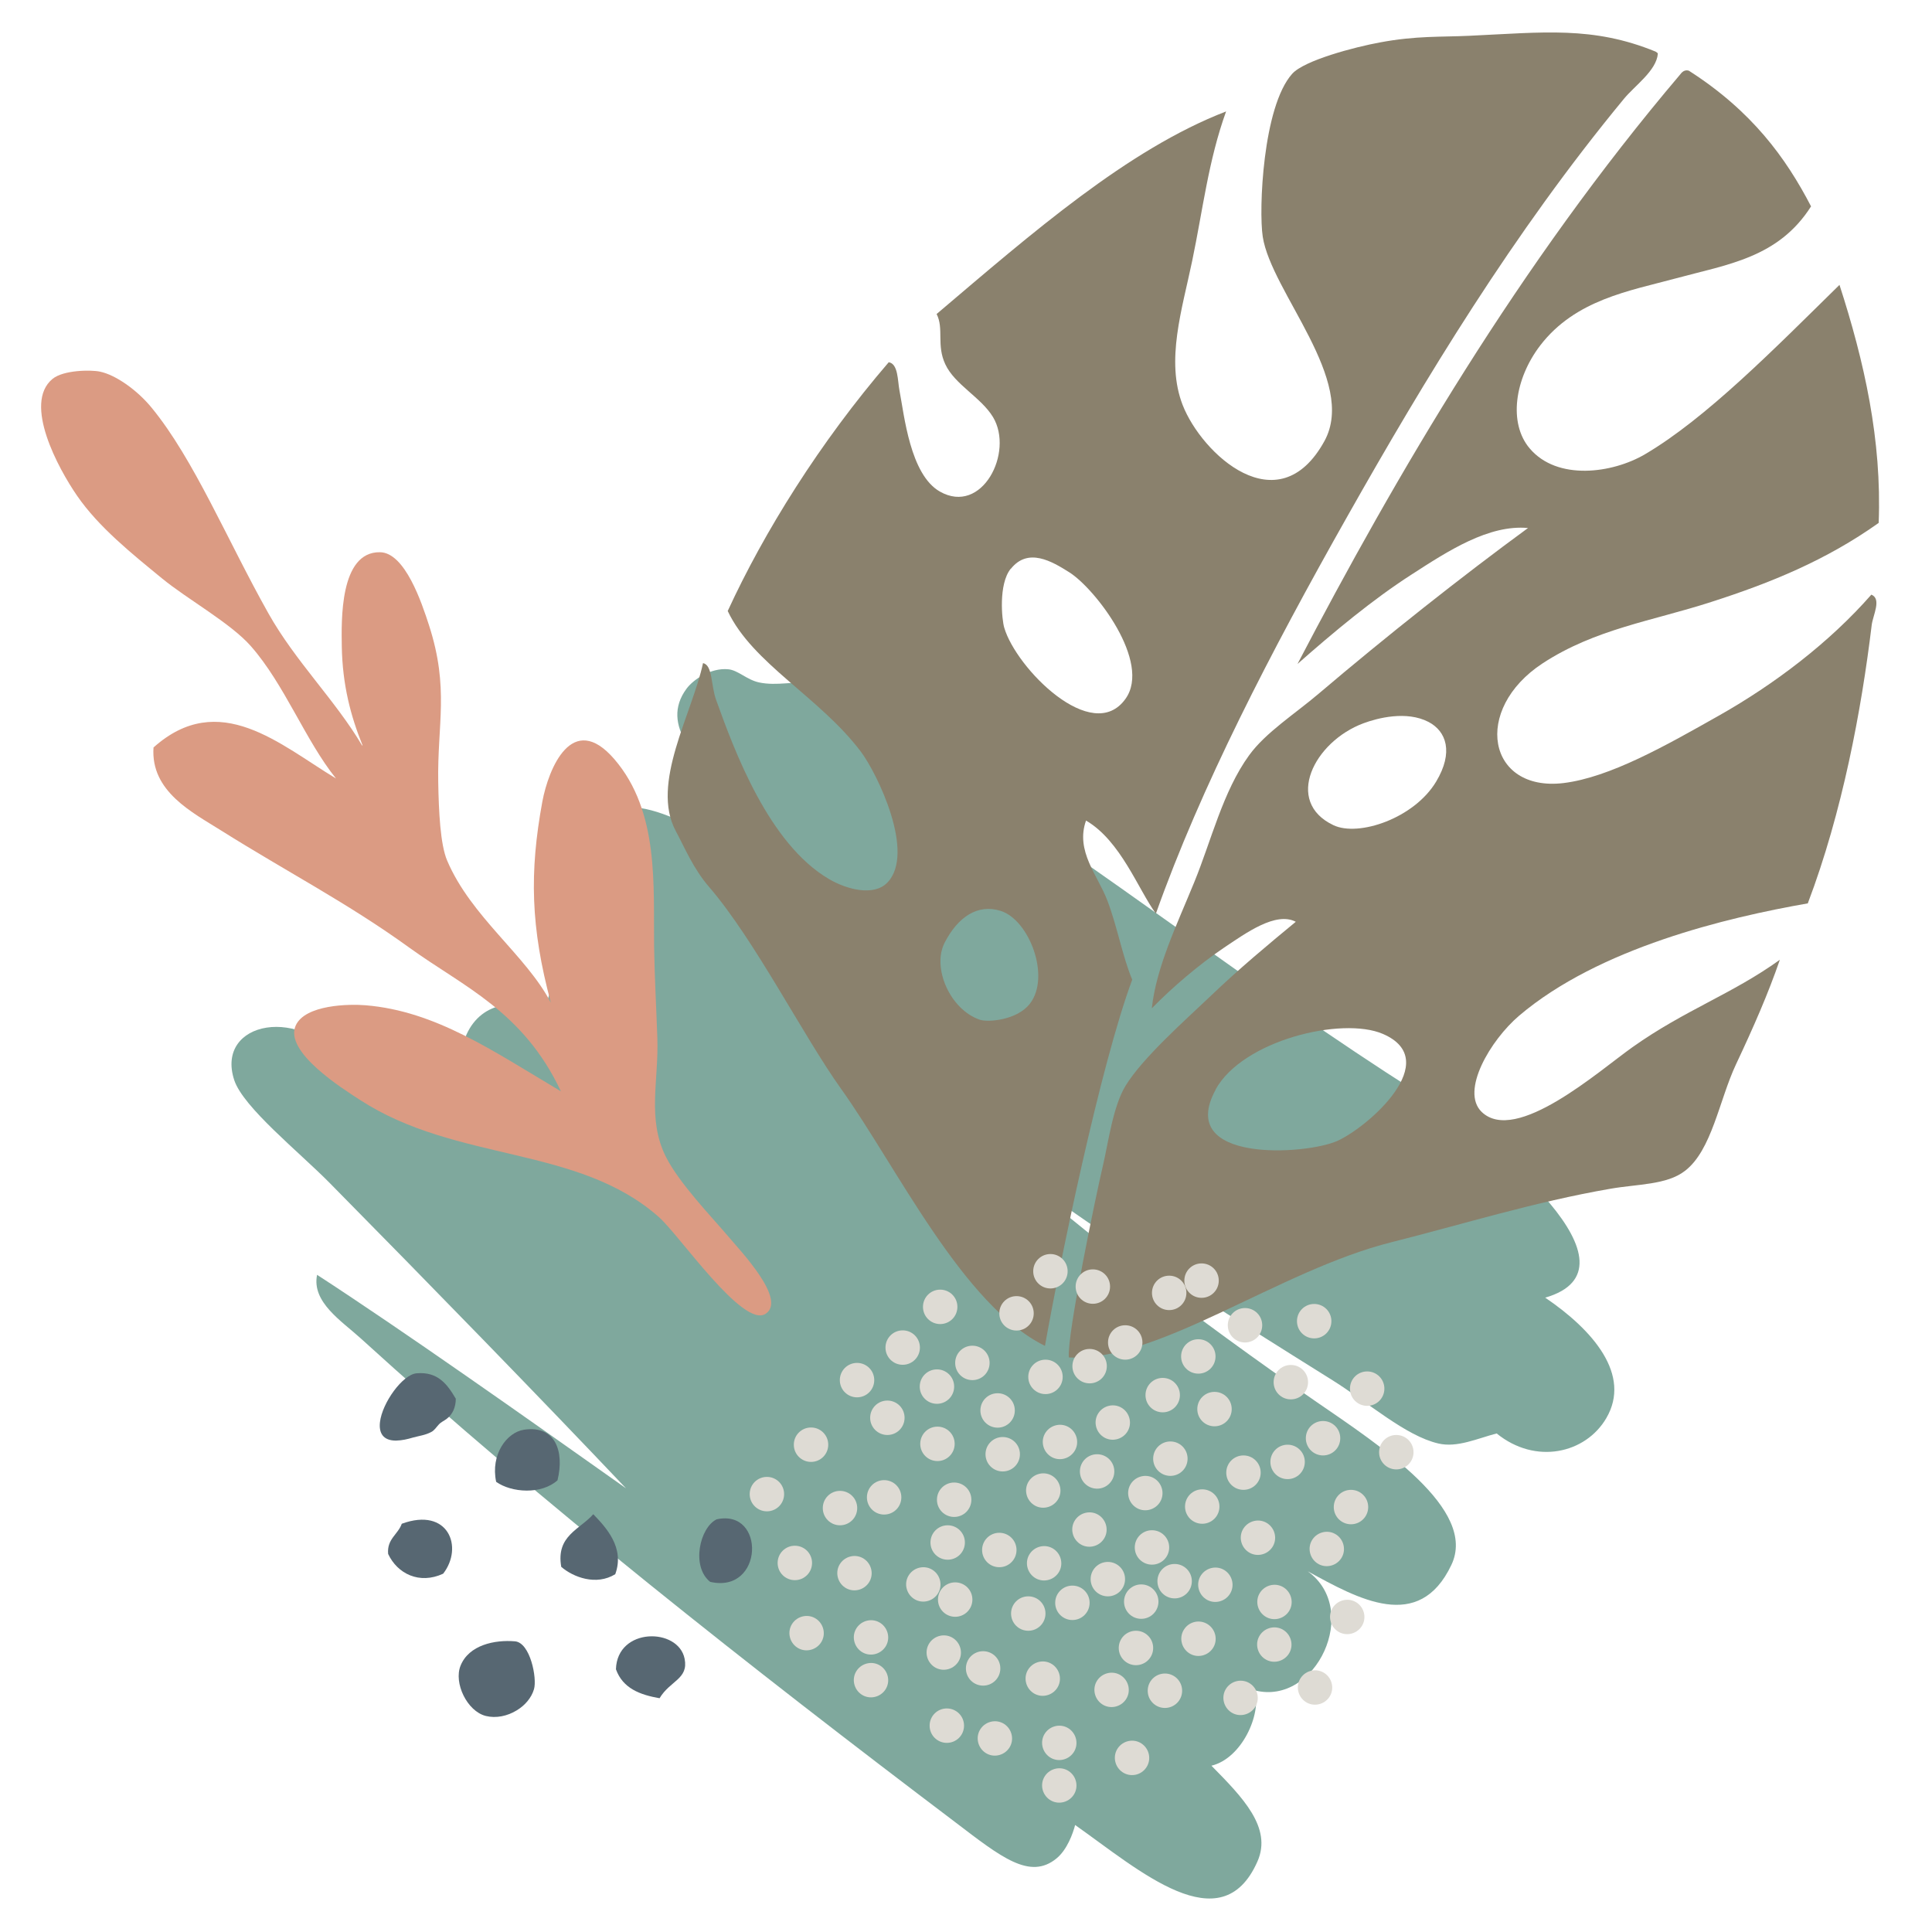 <?xml version="1.0" encoding="UTF-8"?>
<svg preserveAspectRatio="xMidYMid slice" xmlns="http://www.w3.org/2000/svg" id="a" width="680px" height="680px" viewBox="0 0 113.39 113.39">
  <path d="M29.9,66.5c-1.2-1.79-3.34-3.38-2.67-5.4,.73-2.19,2.83-2.62,4.85-1.69,.04-3.22,3.71-4.7,6.31-1.78-2.08-2.99-6.86-6.22-3.57-9.45,2.39-2.35,6.86,.94,10.37,3.09,2.75,1.68,5.47,3.43,7.71,5.04-2.7-3.15-7.01-6.66-10.19-9.9-1.67-1.7-4.04-3.81-2.41-6,.39-.52,1.41-1.23,2.44-1.13,.57,.05,1.08,.61,1.8,.77,1.05,.23,2.19-.1,2.72,.07,2.19,.73,5.26,3.16,8.28,5.07,9.27,5.87,18.02,12.82,27.6,18.9,4.91,3.12,13.48,10.35,7.55,12.07,2.8,1.9,5.08,4.53,3.58,7.08-1.21,2.06-4.14,2.75-6.43,.89-1.12,.29-2.31,.85-3.42,.59-1.94-.45-4.09-2.39-6.29-3.76-5.92-3.7-13.18-8.26-18.79-12.44,3.51,3.22,11.15,9.1,17.84,13.7,3.88,2.67,9.56,6.37,8,9.63-1.9,4-5.45,2-8.43,.37,3.14,2.25,.49,7.91-3.1,6.99,.39,1.42-.77,3.99-2.55,4.42,1.82,1.85,3.58,3.63,2.7,5.62-2.12,4.81-6.93,.52-10.7-2.14-.13,.5-.47,1.45-1.09,1.96-1.57,1.29-3.26-.08-5.94-2.12-11.98-9.06-24.39-18.83-34.91-28.41-1.11-1.01-2.88-2.12-2.55-3.72,5.05,3.28,12.21,8.34,18.13,12.53-5.08-5.36-11.51-11.96-17.41-17.94-1.79-1.81-5.05-4.42-5.58-6.01-1.15-3.48,4.03-4.49,6.56-.8,1.08,.13,1.63-.7,2.76-.49,2.19,.4,4.41,2.9,6.82,4.37Z" fill="#7fa89d" fill-rule="evenodd"></path>
  <g>
    <path d="M106.3,12.1c-1.93,3.04-4.9,3.41-7.99,4.25-2.66,.72-5.85,1.24-7.91,3.92-1.51,1.97-1.88,4.57-.62,6.05,1.62,1.91,4.85,1.46,6.75,.35,3.61-2.12,7.63-6.22,11.43-9.95,1.46,4.51,2.49,9.11,2.3,13.97-3.08,2.19-6.34,3.52-9.83,4.64-3.46,1.12-6.8,1.58-9.89,3.6-4.15,2.72-3.23,7.55,1.21,7.03,2.74-.33,6.05-2.22,9.15-3.97,3.25-1.84,6.46-4.27,8.93-7.09,.62,.25,.09,1.21,.02,1.79-.6,4.97-1.72,10.98-3.75,16.33-4.75,.83-12.25,2.61-16.94,6.59-1.69,1.44-3.46,4.43-2.2,5.65,2.01,1.93,6.9-2.42,8.85-3.8,3.09-2.19,5.84-3.11,8.65-5.13-.69,2-1.53,3.92-2.58,6.15-.98,2.09-1.41,5.03-2.99,6.24-1.07,.83-2.79,.77-4.38,1.05-4.46,.77-8.68,2.09-12.82,3.13-6.67,1.67-13.65,7.03-18.96,6.77-.11-1.35,1.6-9.56,1.99-11.21,.33-1.4,.59-3.49,1.33-4.72,1-1.65,3.53-3.88,5.02-5.3,1.66-1.59,3.39-3.03,4.98-4.34-1.17-.61-2.9,.64-4.24,1.54-1.42,.96-2.98,2.28-4.21,3.54,.26-2.41,1.46-4.88,2.49-7.4,.99-2.41,1.68-5.33,3.22-7.45,.97-1.34,2.69-2.43,4.1-3.63,3.93-3.34,8.4-6.88,12.27-9.71-2.3-.21-4.67,1.33-6.85,2.74-2.24,1.44-4.54,3.35-6.68,5.24,5.78-11.06,12.99-23.44,22.47-34.61,.16-.22,.33-.26,.5-.21,3.7,2.37,5.69,5.11,7.17,7.96Zm-26.28,30.35c-2.9,1.08-4.67,4.6-1.76,5.98,1.47,.7,4.74-.4,6.03-2.56,1.03-1.72,.6-2.95-.45-3.5-1.29-.67-2.99-.23-3.82,.08Zm-8.67,21.5c-2.37,4.33,5.3,3.84,7.14,3.01,1.82-.82,6.27-4.73,2.67-6.28-2.39-1.03-8.23,.37-9.82,3.27Z" fill="#8a816d" fill-rule="evenodd"></path>
    <path d="M97.3,3.15c-.08,1-1.36,1.88-1.99,2.65-6.5,7.87-11.69,16.46-16.23,24.5-4.53,8.02-8.59,15.86-11.24,23.32-1.03-1.4-2.06-4.27-4.1-5.46-.64,1.79,.7,3.23,1.25,4.69,.59,1.55,.87,3.22,1.46,4.65-1.89,5.09-4.26,16.63-5.12,21.49-4.84-2.38-8.68-10.49-11.97-15.09-2.23-3.12-5.06-8.73-7.74-11.84-.93-1.08-1.42-2.28-1.96-3.29-1.49-2.78,.96-6.86,1.6-9.85,.57,.11,.46,1.31,.77,2.16,1.08,3.01,3.09,8.44,6.62,10.51,1.05,.62,2.64,1.03,3.43,.21,1.67-1.73-.59-6.4-1.56-7.69-2.43-3.21-6.36-5.17-7.81-8.25,2.13-4.63,5.4-9.89,9.45-14.6,.56,.09,.52,1.09,.63,1.66,.28,1.44,.62,4.93,2.37,5.93,2.48,1.41,4.36-2.31,3.12-4.37-.7-1.16-2.24-1.9-2.8-3.1-.53-1.13-.07-2.09-.51-2.95,5.61-4.76,11.21-9.66,16.99-11.89-1.04,2.88-1.36,5.75-1.99,8.77-.59,2.84-1.57,5.86-.56,8.46,1.11,2.85,5.6,7.06,8.32,2.12,1.95-3.55-3.12-8.75-3.62-12-.24-1.56,0-7.63,1.73-9.56,.71-.79,3.67-1.57,5.15-1.84,2.13-.4,3.59-.31,5.25-.39,4.34-.2,7.24-.58,10.93,.93,.04,.03,.07,.05,.11,.08Zm-37.98,30.23c-.73,.9-.52,3.01-.38,3.46,.69,2.37,5.17,6.92,7.12,4.17,1.53-2.15-1.77-6.45-3.3-7.42-1.03-.65-2.42-1.47-3.43-.21Zm-3.88,21.95c-.75,1.46,.31,3.92,2.07,4.52,.47,.16,2.19,.03,2.94-.95,1.22-1.58-.04-4.91-1.72-5.44-1.36-.43-2.52,.37-3.29,1.87Z" fill="#8a816d" fill-rule="evenodd"></path>
  </g>
  <path d="M21.28,43.75c-.7-1.73-1.18-3.55-1.22-5.81-.02-1.48-.14-5.56,2.24-5.53,1.47,.02,2.45,2.96,2.88,4.29,1.2,3.72,.48,5.79,.54,9.2,.03,1.71,.12,3.65,.52,4.6,1.41,3.32,4.64,5.56,6.09,8.35-1.19-4.43-1.26-7.66-.5-11.8,.36-1.93,1.75-5.37,4.23-2.49,2.65,3.08,2.28,7.45,2.33,11.01,.03,1.79,.13,3.61,.19,5.34,.09,2.53-.62,4.76,.51,7,.78,1.54,2.67,3.5,3.62,4.62,.72,.86,3.5,3.75,2.22,4.58-1.32,.86-5.06-4.62-6.25-5.67-4.76-4.23-11.89-3.2-17.56-6.89-1.02-.66-4.44-2.81-3.77-4.35,.55-1.25,3.18-1.28,4.11-1.2,4.11,.34,7.45,2.67,11.46,5.05-2.21-4.7-5.71-6.13-8.88-8.42-3.65-2.64-7.18-4.45-11.05-6.88-1.68-1.06-4.16-2.29-3.98-4.88,3.86-3.45,7.43-.16,10.71,1.82-1.79-2.22-3.02-5.52-4.99-7.76-1.19-1.36-3.72-2.75-5.23-3.99-1.74-1.43-3.7-2.99-4.98-4.85-1.09-1.58-3.18-5.41-1.44-6.85,.64-.53,2.26-.54,2.78-.43,.93,.19,2.2,1.09,3.04,2.12,2.49,3.03,4.45,7.8,6.86,12.08,1.58,2.81,3.94,5.11,5.49,7.74Z" fill="#db9b83" fill-rule="evenodd"></path>
  <g>
    <path d="M56.19,76.7c0,.56-.45,1.01-1.01,1.01s-1.01-.45-1.01-1.01,.45-1.01,1.01-1.01,1.01,.45,1.01,1.01Z" fill="#dedbd4"></path>
    <path d="M56,81.38c0,.56-.45,1.01-1.01,1.01s-1.01-.45-1.01-1.01,.45-1.01,1.01-1.01,1.01,.45,1.01,1.01Z" fill="#dedbd4"></path>
    <path d="M51.31,81c0,.56-.45,1.01-1.01,1.01s-1.01-.45-1.01-1.01,.45-1.01,1.01-1.01,1.01,.45,1.01,1.01Z" fill="#dedbd4"></path>
    <path d="M58.08,79.99c0,.56-.45,1.01-1.01,1.01s-1.01-.45-1.01-1.01,.45-1.01,1.01-1.01,1.01,.45,1.01,1.01Z" fill="#dedbd4"></path>
    <path d="M59.86,85.35c0,.56-.45,1.01-1.01,1.01s-1.01-.45-1.01-1.01,.45-1.01,1.01-1.01,1.01,.45,1.01,1.01Z" fill="#dedbd4"></path>
    <path d="M60.67,77.08c0,.56-.45,1.01-1.01,1.01s-1.01-.45-1.01-1.01,.45-1.01,1.01-1.01,1.01,.45,1.01,1.01Z" fill="#dedbd4"></path>
    <path d="M62.37,80.81c0,.56-.45,1.01-1.01,1.01s-1.01-.45-1.01-1.01,.45-1.01,1.01-1.01,1.01,.45,1.01,1.01Z" fill="#dedbd4"></path>
    <path d="M62.66,74.61c0,.56-.45,1.01-1.01,1.01s-1.01-.45-1.01-1.01,.45-1.01,1.01-1.01,1.01,.45,1.01,1.01Z" fill="#dedbd4"></path>
    <path d="M65.15,75.51c0,.56-.45,1.01-1.01,1.01s-1.01-.45-1.01-1.01,.45-1.01,1.01-1.01,1.01,.45,1.01,1.01Z" fill="#dedbd4"></path>
    <path d="M64.96,80.18c0,.56-.45,1.01-1.01,1.01s-1.01-.45-1.01-1.01,.45-1.01,1.01-1.01,1.01,.45,1.01,1.01Z" fill="#dedbd4"></path>
    <path d="M67.05,78.79c0,.56-.45,1.01-1.01,1.01s-1.01-.45-1.01-1.01,.45-1.01,1.01-1.01,1.01,.45,1.01,1.01Z" fill="#dedbd4"></path>
    <path d="M69.25,81.88c0,.56-.45,1.01-1.01,1.01s-1.01-.45-1.01-1.01,.45-1.01,1.01-1.01,1.01,.45,1.01,1.01Z" fill="#dedbd4"></path>
    <path d="M69.63,75.88c0,.56-.45,1.01-1.01,1.01s-1.01-.45-1.01-1.01,.45-1.01,1.01-1.01,1.01,.45,1.01,1.01Z" fill="#dedbd4"></path>
    <path d="M71.34,79.61c0,.56-.45,1.01-1.01,1.01s-1.01-.45-1.01-1.01,.45-1.01,1.01-1.01,1.01,.45,1.01,1.01Z" fill="#dedbd4"></path>
    <path d="M71.53,75.16c0,.56-.45,1.01-1.01,1.01s-1.01-.45-1.01-1.01,.45-1.01,1.01-1.01,1.01,.45,1.01,1.01Z" fill="#dedbd4"></path>
    <path d="M61.79,86.64c.46,.31,.59,.94,.28,1.4-.31,.46-.94,.59-1.4,.28-.46-.31-.59-.94-.28-1.4,.31-.46,.94-.59,1.4-.28Z" fill="#dedbd4"></path>
    <path d="M61.84,90.91c.46,.31,.59,.94,.28,1.4-.31,.46-.94,.59-1.4,.28-.46-.31-.59-.94-.28-1.4,.31-.46,.94-.59,1.4-.28Z" fill="#dedbd4"></path>
    <path d="M64.5,88.93c.46,.31,.59,.94,.28,1.4-.31,.46-.94,.59-1.4,.28-.46-.31-.59-.94-.28-1.4,.31-.46,.94-.59,1.4-.28Z" fill="#dedbd4"></path>
    <path d="M67.78,86.79c.46,.31,.59,.94,.28,1.4-.31,.46-.94,.59-1.4,.28-.46-.31-.59-.94-.28-1.4,.31-.46,.94-.59,1.4-.28Z" fill="#dedbd4"></path>
    <path d="M62.77,83.79c.46,.31,.59,.94,.28,1.4-.31,.46-.94,.59-1.4,.28-.46-.31-.59-.94-.28-1.4,.31-.46,.94-.59,1.4-.28Z" fill="#dedbd4"></path>
    <path d="M65.87,82.65c.46,.31,.59,.94,.28,1.4-.31,.46-.94,.59-1.4,.28-.46-.31-.59-.94-.28-1.4,.31-.46,.94-.59,1.4-.28Z" fill="#dedbd4"></path>
    <path d="M46.02,87.69c0,.56-.45,1.01-1.01,1.01s-1.01-.45-1.01-1.01,.45-1.01,1.01-1.01,1.01,.45,1.01,1.01Z" fill="#dedbd4"></path>
    <path d="M47.66,91.73c0,.56-.45,1.01-1.01,1.01s-1.01-.45-1.01-1.01,.45-1.01,1.01-1.01,1.01,.45,1.01,1.01Z" fill="#dedbd4"></path>
    <path d="M48.61,84.79c0,.56-.45,1.01-1.01,1.01s-1.01-.45-1.01-1.01,.45-1.01,1.01-1.01,1.01,.45,1.01,1.01Z" fill="#dedbd4"></path>
    <path d="M50.31,88.51c0,.56-.45,1.01-1.01,1.01s-1.01-.45-1.01-1.01,.45-1.01,1.01-1.01,1.01,.45,1.01,1.01Z" fill="#dedbd4"></path>
    <path d="M53.09,83.21c0,.56-.45,1.01-1.01,1.01s-1.01-.45-1.01-1.01,.45-1.01,1.01-1.01,1.01,.45,1.01,1.01Z" fill="#dedbd4"></path>
    <path d="M53.99,79.09c0,.56-.45,1.01-1.01,1.01s-1.01-.45-1.01-1.01,.45-1.01,1.01-1.01,1.01,.45,1.01,1.01Z" fill="#dedbd4"></path>
    <path d="M52.9,87.88c0,.56-.45,1.01-1.01,1.01s-1.01-.45-1.01-1.01,.45-1.01,1.01-1.01,1.01,.45,1.01,1.01Z" fill="#dedbd4"></path>
    <path d="M56.03,84.74c0,.56-.45,1.01-1.01,1.01s-1.01-.45-1.01-1.01,.45-1.01,1.01-1.01,1.01,.45,1.01,1.01Z" fill="#dedbd4"></path>
    <path d="M56.63,90.53c0,.56-.45,1.01-1.01,1.01s-1.01-.45-1.01-1.01,.45-1.01,1.01-1.01,1.01,.45,1.01,1.01Z" fill="#dedbd4"></path>
    <path d="M59.56,82.78c0,.56-.45,1.01-1.01,1.01s-1.01-.45-1.01-1.01,.45-1.01,1.01-1.01,1.01,.45,1.01,1.01Z" fill="#dedbd4"></path>
    <path d="M57.01,88.02c0,.56-.45,1.01-1.01,1.01s-1.01-.45-1.01-1.01,.45-1.01,1.01-1.01,1.01,.45,1.01,1.01Z" fill="#dedbd4"></path>
    <path d="M47.9,95.01c.46,.31,.59,.94,.28,1.4-.31,.46-.94,.59-1.4,.28-.46-.31-.59-.94-.28-1.4,.31-.46,.94-.59,1.4-.28Z" fill="#dedbd4"></path>
    <path d="M51.68,97.77c.46,.31,.59,.94,.28,1.4-.31,.46-.94,.59-1.4,.28-.46-.31-.59-.94-.28-1.4,.31-.46,.94-.59,1.4-.28Z" fill="#dedbd4"></path>
    <path d="M51.68,95.26c.46,.31,.59,.94,.28,1.4-.31,.46-.94,.59-1.4,.28-.46-.31-.59-.94-.28-1.4,.31-.46,.94-.59,1.4-.28Z" fill="#dedbd4"></path>
    <path d="M55.95,96.15c.46,.31,.59,.94,.28,1.4-.31,.46-.94,.59-1.4,.28-.46-.31-.59-.94-.28-1.4,.31-.46,.94-.59,1.4-.28Z" fill="#dedbd4"></path>
    <path d="M50.71,91.49c.46,.31,.59,.94,.28,1.4-.31,.46-.94,.59-1.4,.28-.46-.31-.59-.94-.28-1.4,.31-.46,.94-.59,1.4-.28Z" fill="#dedbd4"></path>
    <path d="M54.75,92.15c.46,.31,.59,.94,.28,1.4-.31,.46-.94,.59-1.4,.28-.46-.31-.59-.94-.28-1.4,.31-.46,.94-.59,1.4-.28Z" fill="#dedbd4"></path>
    <path d="M69.7,85.61c0,.56-.45,1.01-1.01,1.01s-1.01-.45-1.01-1.01,.45-1.01,1.01-1.01,1.01,.45,1.01,1.01Z" fill="#dedbd4"></path>
    <path d="M71.57,88.42c0,.56-.45,1.01-1.01,1.01s-1.01-.45-1.01-1.01,.45-1.01,1.01-1.01,1.01,.45,1.01,1.01Z" fill="#dedbd4"></path>
    <path d="M72.29,82.7c0,.56-.45,1.01-1.01,1.01s-1.01-.45-1.01-1.01,.45-1.01,1.01-1.01,1.01,.45,1.01,1.01Z" fill="#dedbd4"></path>
    <path d="M74.08,77.78c0,.56-.45,1.01-1.01,1.01s-1.01-.45-1.01-1.01,.45-1.01,1.01-1.01,1.01,.45,1.01,1.01Z" fill="#dedbd4"></path>
    <path d="M73.99,86.43c0,.56-.45,1.01-1.01,1.01s-1.01-.45-1.01-1.01,.45-1.01,1.01-1.01,1.01,.45,1.01,1.01Z" fill="#dedbd4"></path>
    <path d="M76.77,81.12c0,.56-.45,1.01-1.01,1.01s-1.01-.45-1.01-1.01,.45-1.01,1.01-1.01,1.01,.45,1.01,1.01Z" fill="#dedbd4"></path>
    <path d="M78.14,77.54c0,.56-.45,1.01-1.01,1.01s-1.01-.45-1.01-1.01,.45-1.01,1.01-1.01,1.01,.45,1.01,1.01Z" fill="#dedbd4"></path>
    <path d="M76.58,85.8c0,.56-.45,1.01-1.01,1.01s-1.01-.45-1.01-1.01,.45-1.01,1.01-1.01,1.01,.45,1.01,1.01Z" fill="#dedbd4"></path>
    <path d="M78.66,84.41c0,.56-.45,1.01-1.01,1.01s-1.01-.45-1.01-1.01,.45-1.01,1.01-1.01,1.01,.45,1.01,1.01Z" fill="#dedbd4"></path>
    <path d="M80.3,88.45c0,.56-.45,1.01-1.01,1.01s-1.01-.45-1.01-1.01,.45-1.01,1.01-1.01,1.01,.45,1.01,1.01Z" fill="#dedbd4"></path>
    <path d="M81.25,81.5c0,.56-.45,1.01-1.01,1.01s-1.01-.45-1.01-1.01,.45-1.01,1.01-1.01,1.01,.45,1.01,1.01Z" fill="#dedbd4"></path>
    <path d="M82.96,85.23c0,.56-.45,1.01-1.01,1.01s-1.01-.45-1.01-1.01,.45-1.01,1.01-1.01,1.01,.45,1.01,1.01Z" fill="#dedbd4"></path>
    <path d="M71.89,92.17c.46,.31,.59,.94,.28,1.4-.31,.46-.94,.59-1.4,.28-.46-.31-.59-.94-.28-1.4,.31-.46,.94-.59,1.4-.28Z" fill="#dedbd4"></path>
    <path d="M70.9,95.34c.46,.31,.59,.94,.28,1.4-.31,.46-.94,.59-1.4,.28-.46-.31-.59-.94-.28-1.4,.31-.47,.94-.59,1.4-.28Z" fill="#dedbd4"></path>
    <path d="M75.35,95.68c.46,.31,.59,.94,.28,1.4-.31,.46-.94,.59-1.4,.28-.46-.31-.59-.94-.28-1.4,.31-.46,.94-.59,1.4-.28Z" fill="#dedbd4"></path>
    <path d="M73.37,98.81c.46,.31,.59,.94,.28,1.4-.31,.46-.94,.59-1.4,.28-.46-.31-.59-.94-.28-1.4,.31-.46,.94-.59,1.4-.28Z" fill="#dedbd4"></path>
    <path d="M75.36,93.18c.46,.31,.59,.94,.28,1.4-.31,.46-.94,.59-1.4,.28-.46-.31-.59-.94-.28-1.4,.31-.46,.94-.59,1.4-.28Z" fill="#dedbd4"></path>
    <path d="M77.74,98.2c.46,.31,.59,.94,.28,1.4-.31,.46-.94,.59-1.4,.28-.46-.31-.59-.94-.28-1.4,.31-.46,.94-.59,1.4-.28Z" fill="#dedbd4"></path>
    <path d="M79.63,94.06c.46,.31,.59,.94,.28,1.4-.31,.46-.94,.59-1.4,.28-.46-.31-.59-.94-.28-1.4,.31-.46,.94-.59,1.4-.28Z" fill="#dedbd4"></path>
    <path d="M74.39,89.41c.46,.31,.59,.94,.28,1.4-.31,.46-.94,.59-1.4,.28-.46-.31-.59-.94-.28-1.4,.31-.46,.94-.59,1.4-.28Z" fill="#dedbd4"></path>
    <path d="M78.43,90.07c.46,.31,.59,.94,.28,1.4-.31,.46-.94,.59-1.4,.28-.46-.31-.59-.94-.28-1.4,.31-.46,.94-.59,1.4-.28Z" fill="#dedbd4"></path>
    <path d="M57.07,93.88c0,.56-.45,1.01-1.01,1.01s-1.01-.45-1.01-1.01,.45-1.01,1.01-1.01,1.01,.45,1.01,1.01Z" fill="#dedbd4"></path>
    <path d="M58.71,97.92c0,.56-.45,1.01-1.01,1.01s-1.01-.45-1.01-1.01,.45-1.01,1.01-1.01,1.01,.45,1.01,1.01Z" fill="#dedbd4"></path>
    <path d="M56.58,101.28c0,.56-.45,1.01-1.01,1.01s-1.01-.45-1.01-1.01,.45-1.01,1.01-1.01,1.01,.45,1.01,1.01Z" fill="#dedbd4"></path>
    <path d="M59.66,90.97c0,.56-.45,1.01-1.01,1.01s-1.01-.45-1.01-1.01,.45-1.01,1.01-1.01,1.01,.45,1.01,1.01Z" fill="#dedbd4"></path>
    <path d="M61.36,94.7c0,.56-.45,1.01-1.01,1.01s-1.01-.45-1.01-1.01,.45-1.01,1.01-1.01,1.01,.45,1.01,1.01Z" fill="#dedbd4"></path>
    <path d="M65.4,86.36c0,.56-.45,1.01-1.01,1.01s-1.01-.45-1.01-1.01,.45-1.01,1.01-1.01,1.01,.45,1.01,1.01Z" fill="#dedbd4"></path>
    <path d="M63.95,94.07c0,.56-.45,1.01-1.01,1.01s-1.01-.45-1.01-1.01,.45-1.01,1.01-1.01,1.01,.45,1.01,1.01Z" fill="#dedbd4"></path>
    <path d="M66.03,92.68c0,.56-.45,1.01-1.01,1.01s-1.01-.45-1.01-1.01,.45-1.01,1.01-1.01,1.01,.45,1.01,1.01Z" fill="#dedbd4"></path>
    <path d="M67.68,96.72c0,.56-.45,1.01-1.01,1.01s-1.01-.45-1.01-1.01,.45-1.01,1.01-1.01,1.01,.45,1.01,1.01Z" fill="#dedbd4"></path>
    <path d="M69.38,99.23c0,.56-.45,1.01-1.01,1.01s-1.01-.45-1.01-1.01,.45-1.01,1.01-1.01,1.01,.45,1.01,1.01Z" fill="#dedbd4"></path>
    <path d="M67.99,94c0,.56-.45,1.01-1.01,1.01s-1.01-.45-1.01-1.01,.45-1.01,1.01-1.01,1.01,.45,1.01,1.01Z" fill="#dedbd4"></path>
    <path d="M69.95,92.8c0,.56-.45,1.01-1.01,1.01s-1.01-.45-1.01-1.01,.45-1.01,1.01-1.01,1.01,.45,1.01,1.01Z" fill="#dedbd4"></path>
    <path d="M68.62,90.82c0,.56-.45,1.01-1.01,1.01s-1.01-.45-1.01-1.01,.45-1.01,1.01-1.01,1.01,.45,1.01,1.01Z" fill="#dedbd4"></path>
    <path d="M58.95,101.19c.46,.31,.59,.94,.28,1.4-.31,.46-.94,.59-1.4,.28-.46-.31-.59-.94-.28-1.4,.31-.46,.94-.59,1.4-.28Z" fill="#dedbd4"></path>
    <path d="M62.73,103.95c.46,.31,.59,.94,.28,1.4-.31,.46-.94,.59-1.4,.28-.46-.31-.59-.94-.28-1.4,.31-.46,.94-.59,1.4-.28Z" fill="#dedbd4"></path>
    <path d="M62.73,101.45c.46,.31,.59,.94,.28,1.4-.31,.46-.94,.59-1.4,.28-.46-.31-.59-.94-.28-1.4,.31-.46,.94-.59,1.4-.28Z" fill="#dedbd4"></path>
    <path d="M67,102.33c.46,.31,.59,.94,.28,1.4-.31,.47-.94,.59-1.4,.28-.46-.31-.59-.94-.28-1.4,.31-.46,.94-.59,1.4-.28Z" fill="#dedbd4"></path>
    <path d="M61.76,97.68c.46,.31,.59,.94,.28,1.4-.31,.46-.94,.59-1.4,.28-.46-.31-.59-.94-.28-1.4,.31-.46,.94-.59,1.4-.28Z" fill="#dedbd4"></path>
    <path d="M65.8,98.34c.46,.31,.59,.94,.28,1.4-.31,.46-.94,.59-1.4,.28-.46-.31-.59-.94-.28-1.4,.31-.46,.94-.59,1.4-.28Z" fill="#dedbd4"></path>
  </g>
  <g>
    <path d="M41.68,92.84c-1.13-.9-.61-3.19,.38-3.67,2.9-.64,2.76,4.39-.38,3.67Z" fill="#576772" fill-rule="evenodd"></path>
    <path d="M38.71,99.67c-1.15-.2-2.16-.58-2.56-1.7,.07-2.47,3.66-2.46,4.03-.62,.24,1.2-.85,1.28-1.47,2.32Z" fill="#576772" fill-rule="evenodd"></path>
    <path d="M36.11,92.39c-1.12,.69-2.46,.18-3.17-.43-.32-1.83,1.09-2.19,1.88-3.09,.75,.78,1.86,1.96,1.29,3.52Z" fill="#576772" fill-rule="evenodd"></path>
    <path d="M32.72,86.88c-.95,.85-2.7,.73-3.6,.09-.34-1.6,.62-2.91,1.64-3.06,1.82-.27,2.38,1.25,1.96,2.97Z" fill="#576772" fill-rule="evenodd"></path>
    <path d="M30.33,100.38c-.55,.34-1.22,.48-1.82,.33-1.1-.28-1.89-1.94-1.48-2.95,.49-1.22,2.01-1.53,3.19-1.43,.9,.07,1.31,2.17,1.12,2.81-.15,.51-.53,.95-1.01,1.24Z" fill="#576772" fill-rule="evenodd"></path>
    <path d="M26.75,82.1c0,.45-.16,.89-.53,1.17-.17,.13-.34,.19-.48,.35-.14,.15-.25,.34-.44,.43-.34,.18-.7,.22-1.06,.32-.34,.1-.64,.17-1,.18-.77,0-1.01-.46-.94-1.08,.13-1.14,1.33-2.8,2.15-2.87,1.26-.11,1.81,.66,2.3,1.49Z" fill="#576772" fill-rule="evenodd"></path>
    <path d="M22.78,91.2c-.08-.88,.58-1.14,.8-1.77,2.73-1,3.64,1.37,2.43,2.93-1.4,.65-2.69,0-3.23-1.16Z" fill="#576772" fill-rule="evenodd"></path>
  </g>
</svg>
